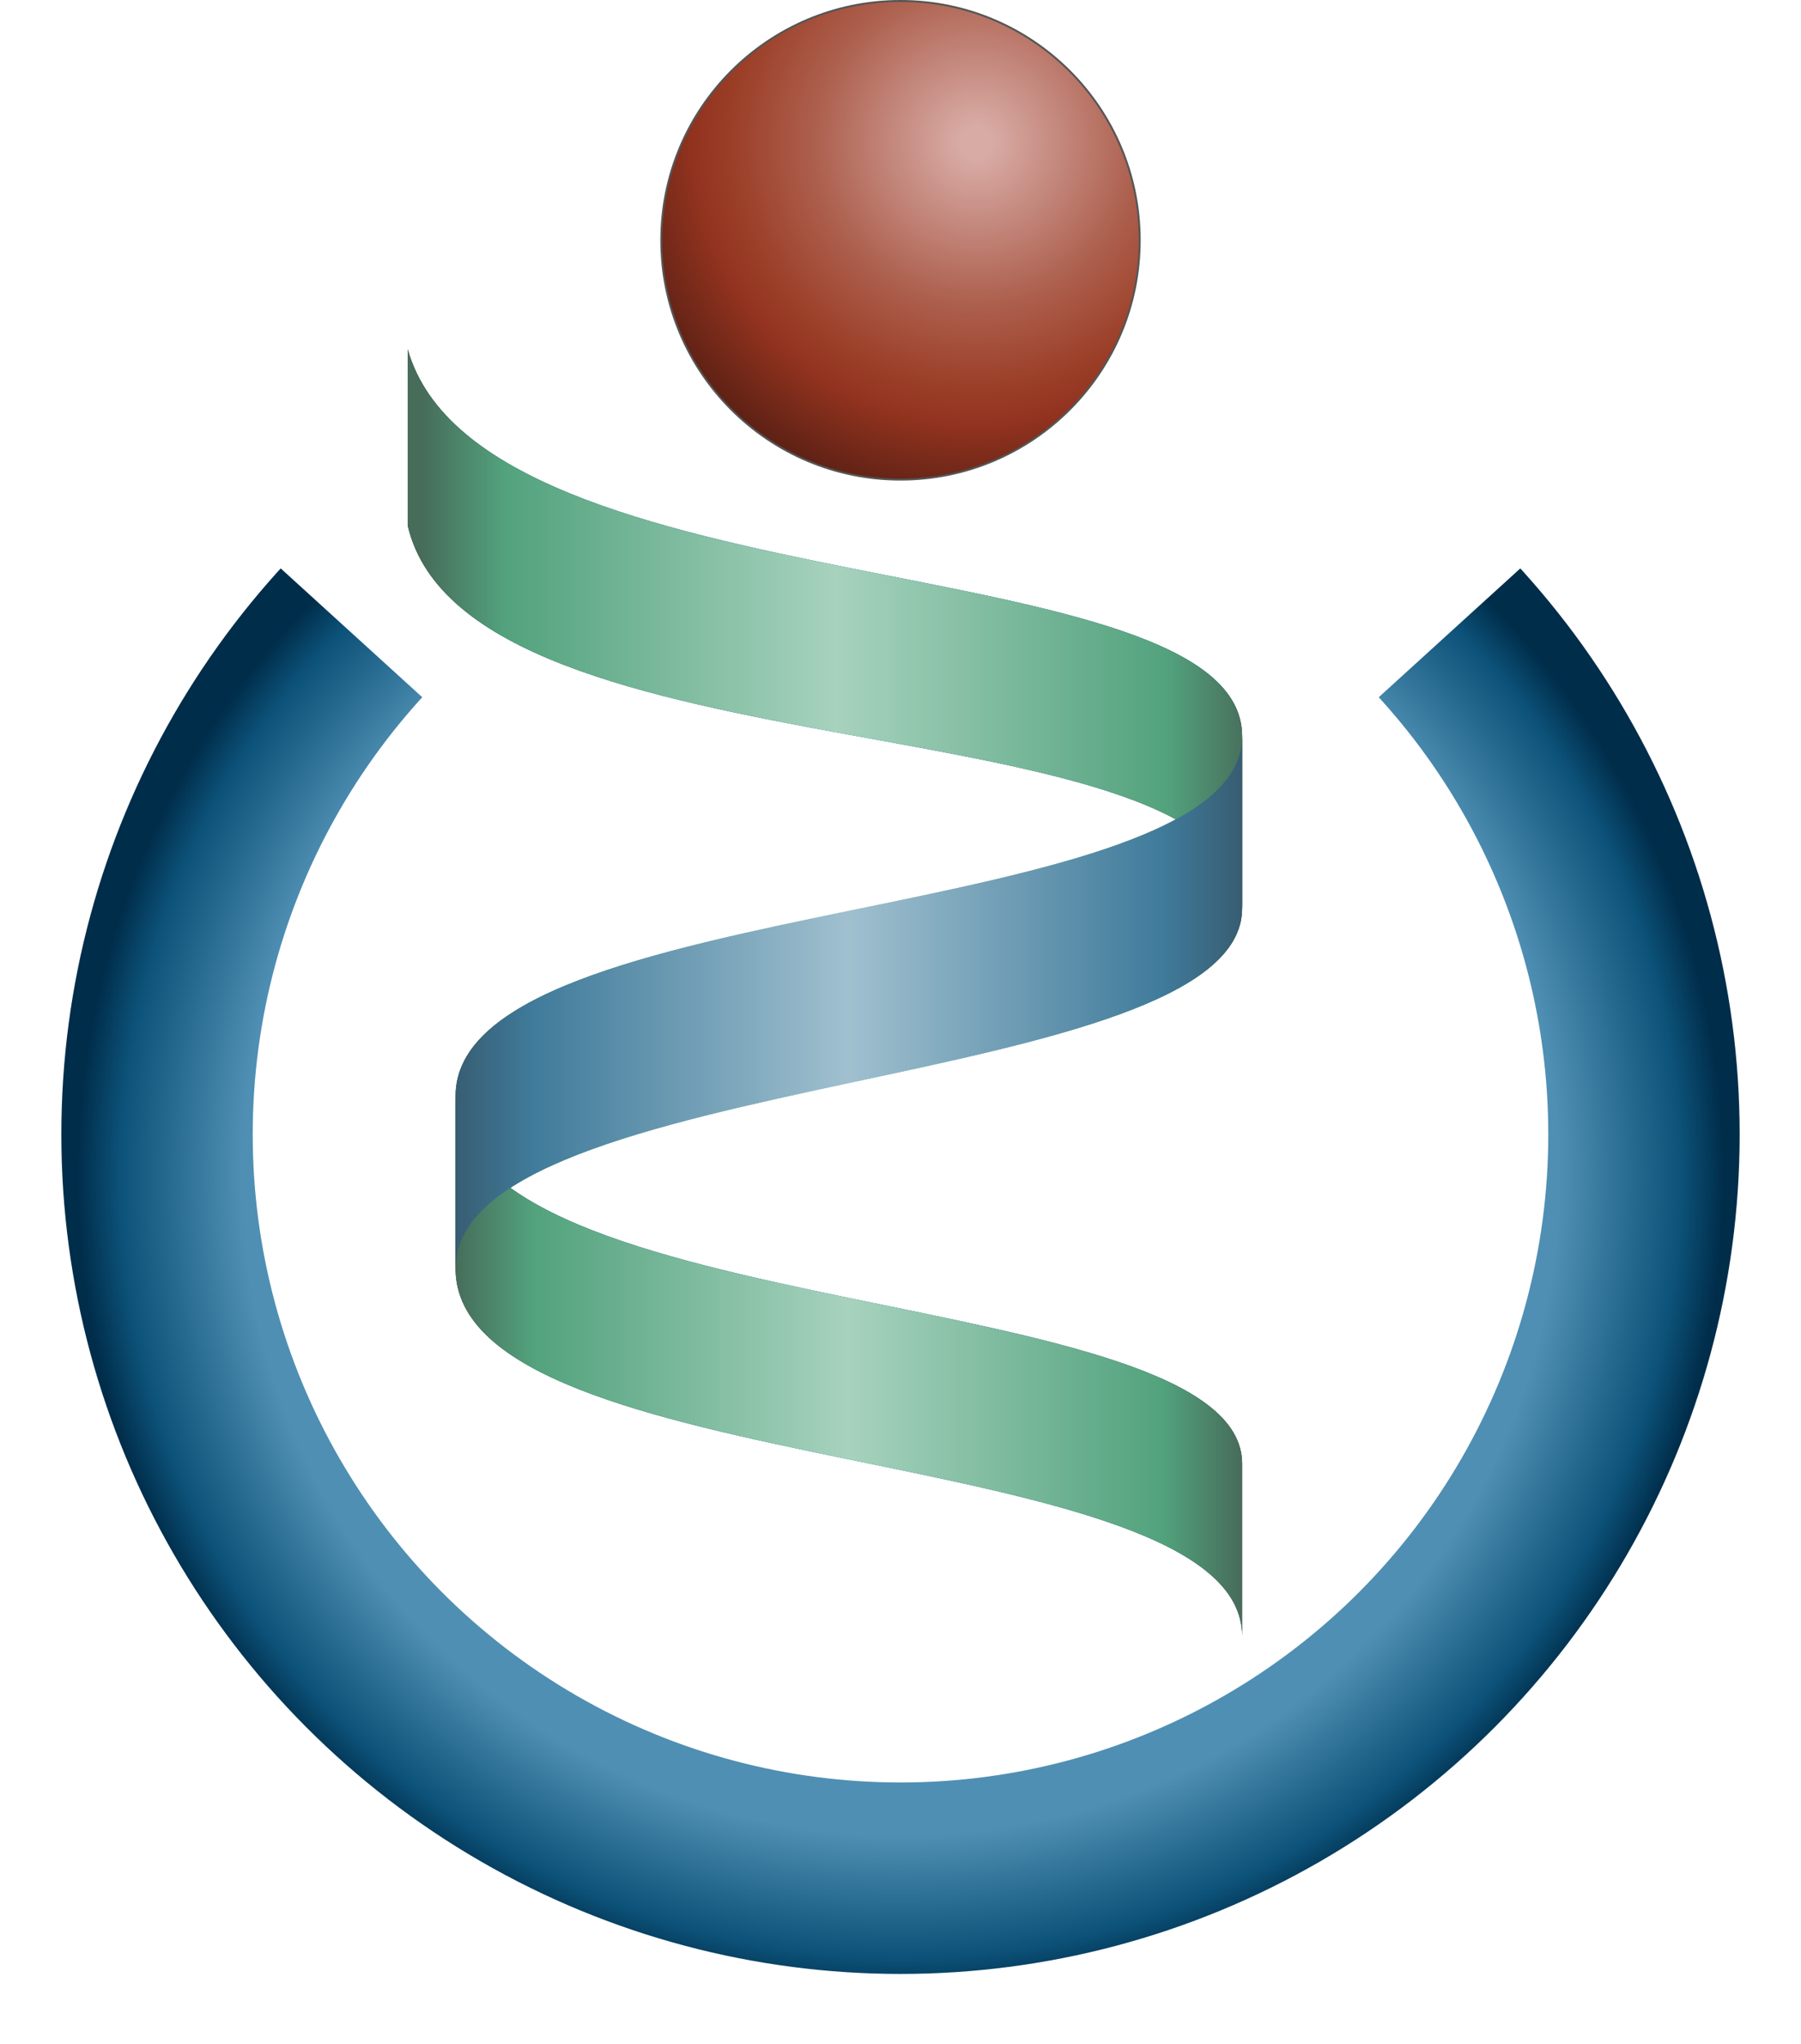 <svg xmlns="http://www.w3.org/2000/svg" xmlns:xlink="http://www.w3.org/1999/xlink" width="2204" height="2500" viewBox="0 35.5 941 1067.5"><desc>Wikispecies Logo – All rights reserved, Wikimedia Foundation, Inc.</desc><linearGradient id="a" gradientUnits="userSpaceOnUse" x1="-2180.114" y1="1218.37" x2="-2179.114" y2="1218.37" gradientTransform="matrix(436 0 0 -292 950742.625 356128.188)"><stop offset="0" stop-color="#00090e"/><stop offset=".1" stop-color="#082e45"/><stop offset=".5" stop-color="#0a6997"/><stop offset=".9" stop-color="#082e45"/><stop offset="1" stop-color="#00090e"/></linearGradient><path d="M213 218c39 137 436 101 436 202v90c0-111-404.5-64.699-436-200" fill="url(#a)"/><linearGradient id="b" gradientUnits="userSpaceOnUse" x1="-2180.121" y1="1218.401" x2="-2179.121" y2="1218.401" gradientTransform="matrix(411 0 0 -282 896267.625 344338.188)"><stop offset="0" stop-color="#00090e"/><stop offset=".1" stop-color="#082e45"/><stop offset=".5" stop-color="#0a6997"/><stop offset=".9" stop-color="#082e45"/><stop offset="1" stop-color="#00090e"/></linearGradient><path d="M649 800c0-94.5-411-72.399-411-192v90c0 112.5 411 89.5 411 192" fill="url(#b)"/><g transform="matrix(-1 0 0 1 941 0)"><linearGradient id="c" gradientUnits="userSpaceOnUse" x1="-2179.88" y1="1218.414" x2="-2178.88" y2="1218.414" gradientTransform="matrix(-411 0 0 -278 -895227.625 339278.188)"><stop offset="0" stop-color="#0f3119"/><stop offset=".1" stop-color="#01703b"/><stop offset=".5" stop-color="#89c4ae"/><stop offset=".9" stop-color="#01703b"/><stop offset="1" stop-color="#0f3119"/></linearGradient><path d="M292 420c0 99.7 411 81 411 188v90c0-103.699-411-91.8-411-188" fill="url(#c)"/></g><g transform="matrix(-1 0 0 1 941 0)"><linearGradient id="d" gradientUnits="userSpaceOnUse" x1="-2179.88" y1="1218.401" x2="-2178.88" y2="1218.401" gradientTransform="matrix(-411 0 0 -282 -895227.625 344338.188)"><stop offset="0" stop-color="#476c5a"/><stop offset=".1" stop-color="#52a27d"/><stop offset=".5" stop-color="#a7d2be"/><stop offset=".9" stop-color="#52a27d"/><stop offset="1" stop-color="#476c5a"/></linearGradient><path d="M292 800c0-94.5 411-72.399 411-192v90c0 112.5-411 89.5-411 192" fill="url(#d)"/></g><g transform="matrix(-1 0 0 1 941 0)"><linearGradient id="e" gradientUnits="userSpaceOnUse" x1="-2179.887" y1="1218.37" x2="-2178.887" y2="1218.37" gradientTransform="matrix(-436 0 0 -292 -949702.625 356128.188)"><stop offset="0" stop-color="#476c5a"/><stop offset=".1" stop-color="#52a27d"/><stop offset=".5" stop-color="#a7d2be"/><stop offset=".9" stop-color="#52a27d"/><stop offset="1" stop-color="#476c5a"/></linearGradient><path d="M728 218c-39 137-436 101-436 202v90c0-111 404.5-64.699 436-200" fill="url(#e)"/></g><g><linearGradient id="f" gradientUnits="userSpaceOnUse" x1="-2180.121" y1="1218.414" x2="-2179.121" y2="1218.414" gradientTransform="matrix(411 0 0 -278 896267.625 339278.188)"><stop offset="0" stop-color="#375d72"/><stop offset=".1" stop-color="#407b9b"/><stop offset=".5" stop-color="#a0c0cf"/><stop offset=".9" stop-color="#407b9b"/><stop offset="1" stop-color="#375d72"/></linearGradient><path d="M649 420c0 99.7-411 81-411 188v90c0-103.699 411-91.8 411-188" fill="url(#f)"/></g><g><defs><path id="g" d="M0 199l470.5 428L941 199v904H0z"/></defs><clipPath id="h"><use xlink:href="#g" overflow="visible"/></clipPath><radialGradient id="i" cx="-1758.895" cy="822.359" r="430" gradientTransform="matrix(1 0 0 -1 2229.395 1472.359)" gradientUnits="userSpaceOnUse"><stop offset=".8" stop-color="#4f8fb3"/><stop offset=".95" stop-color="#0c5178"/><stop offset="1" stop-color="#002d4a"/></radialGradient><circle cx="470.5" cy="628" r="388.5" clip-path="url(#h)" fill="none" stroke="url(#i)" stroke-width="100"/></g><radialGradient id="j" cx="-1719.395" cy="1362.359" r="210.001" gradientTransform="matrix(1 0 0 -1 2229.395 1472.359)" gradientUnits="userSpaceOnUse"><stop offset=".04" stop-color="#d8aba5"/><stop offset=".4" stop-color="#ad604e"/><stop offset=".6" stop-color="#9c4029"/><stop offset=".7" stop-color="#92331f"/><stop offset="1" stop-color="#43180f"/></radialGradient><circle cx="470.5" cy="161" r="125" fill="url(#j)" stroke="#555"/></svg>